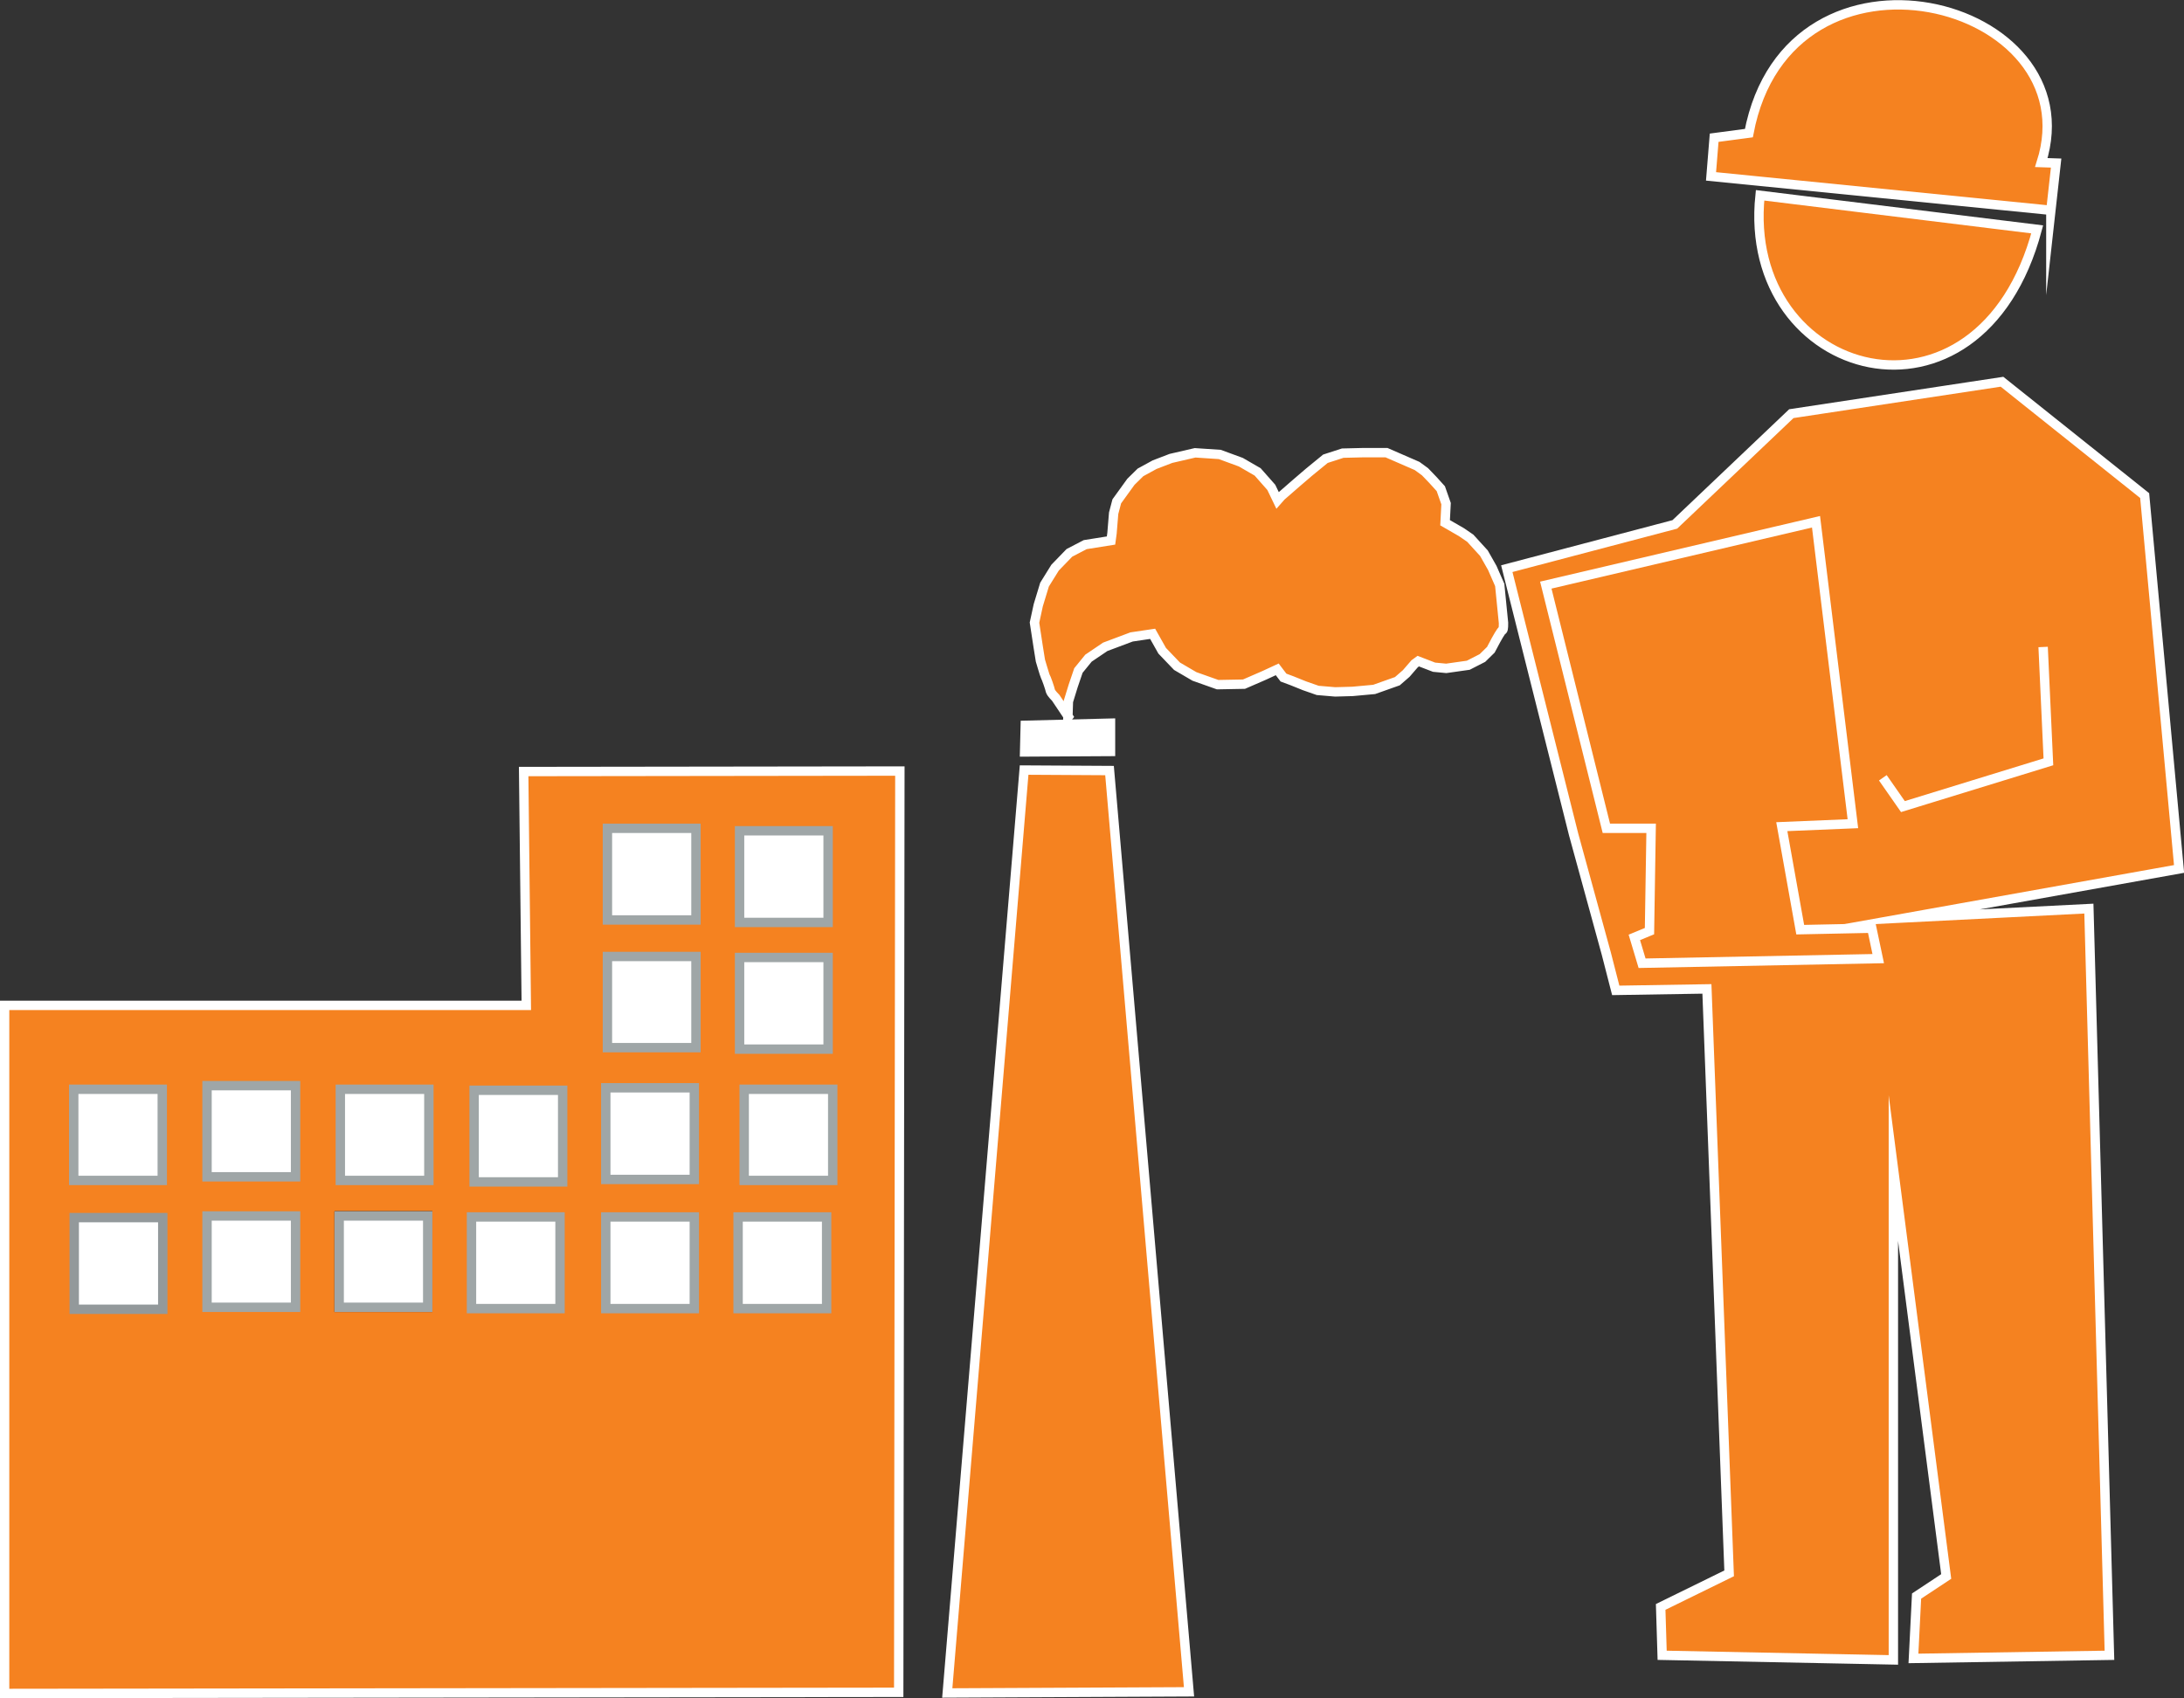 <?xml version="1.0" encoding="UTF-8"?>
<svg id="Capa_1" data-name="Capa 1" xmlns="http://www.w3.org/2000/svg" viewBox="0 0 132.71 103.2">
  <rect x="0" y="0" width="132.71" height="103.2" fill="#333333" stroke="none"/>
  <defs>
    <style>
      .cls-1, .cls-2, .cls-3, .cls-4, .cls-5 {
        stroke-miterlimit: 22.93;
      }

      .cls-1, .cls-2, .cls-3, .cls-4, .cls-5, .cls-6 {
        stroke-width: .57px;
      }

      .cls-1, .cls-2, .cls-6 {
        fill-rule: evenodd;
        stroke: #fff;
      }

      .cls-1, .cls-3, .cls-4 {
        fill: #fff;
      }

      .cls-2 {
        fill: #f58220;
      }

      .cls-3 {
        stroke: #93999b;
      }

      .cls-4 {
        stroke: #9fa6a7;
      }

      .cls-5 {
        fill: #ee303c;
        stroke: #211a22;
      }

      .cls-6 {
        fill: none;
        stroke-miterlimit: 10;
      }
    </style>
  </defs>
  <polygon class="cls-2" points=".28 102.92 54.61 102.85 54.68 46.86 31.82 46.89 31.98 61.1 .28 61.1 .28 102.92"/>
  <rect class="cls-3" x="4.51" y="74" width="5.38" height="5.57"/>
  <rect class="cls-4" x="12.58" y="73.9" width="5.38" height="5.55"/>
  <rect class="cls-5" x="20.61" y="73.9" width="5.38" height="5.55"/>
  <rect class="cls-4" x="28.65" y="73.96" width="5.38" height="5.57"/>
  <rect class="cls-4" x="36.81" y="73.96" width="5.38" height="5.57"/>
  <rect class="cls-4" x="44.85" y="73.96" width="5.38" height="5.57"/>
  <rect class="cls-5" x="20.61" y="73.9" width="5.38" height="5.55"/>
  <rect class="cls-4" x="12.58" y="65.98" width="5.38" height="5.54"/>
  <rect class="cls-4" x="4.48" y="66.2" width="5.38" height="5.54"/>
  <rect class="cls-4" x="20.68" y="66.2" width="5.38" height="5.54"/>
  <rect class="cls-4" x="28.81" y="66.26" width="5.38" height="5.57"/>
  <rect class="cls-4" x="20.61" y="73.9" width="5.38" height="5.55"/>
  <rect class="cls-4" x="36.81" y="66.11" width="5.38" height="5.57"/>
  <rect class="cls-4" x="45.22" y="66.2" width="5.38" height="5.54"/>
  <rect class="cls-4" x="36.91" y="58.13" width="5.38" height="5.54"/>
  <rect class="cls-4" x="44.94" y="58.19" width="5.38" height="5.57"/>
  <rect class="cls-4" x="36.91" y="50.34" width="5.38" height="5.57"/>
  <rect class="cls-4" x="44.94" y="50.49" width="5.38" height="5.57"/>
  <polygon class="cls-2" points="57.56 102.89 72.25 102.82 67.42 46.83 62.23 46.8 57.56 102.89"/>
  <polygon class="cls-1" points="62.3 44.08 62.26 45.7 67.48 45.67 67.48 43.95 62.3 44.08"/>
  <path class="cls-2" d="m64.89,43.6l.03-.97.29-.94.32-.94.61-.75,1.02-.69,1.6-.6,1.28-.19.58,1.03.9.94,1.06.62,1.41.5,1.6-.03,1.22-.53.8-.37.38.5.51.19.77.31.8.28,1.06.09,1.06-.03,1.31-.12,1.41-.5.54-.47.51-.59.22-.16.96.37.74.07,1.34-.19.86-.44.51-.5.32-.6s.32-.59.39-.59.06-.44.06-.44l-.23-2.31-.45-1.03-.51-.9-.83-.91-.54-.37-.99-.57.06-1.16-.32-.91-.48-.53-.48-.5-.48-.35-1.86-.81h-1.41l-1.25.03-1.05.34-.99.81-.77.66-.93.81-.22.25-.38-.79-.83-.94-1.02-.59-1.28-.47-1.5-.1-1.47.34-.99.38-.86.47-.58.57-.86,1.19-.19.72-.1,1.22-.06.44-1.57.25-.96.5-.87.9-.64,1.03-.38,1.25-.23,1.06.23,1.5.13.81s.26.88.29.94c.06.09.29.75.32.91.06.16.32.41.32.41l.77,1.15Z"/>
  <path class="cls-2" d="m106.95,11.87c-1.18,11.23,13.35,15.21,16.84,2.07l-16.84-2.07Z"/>
  <path class="cls-2" d="m124.62,12.78l-20.65-2.06.19-2.35,2.11-.28c2.43-12.83,20.91-8.1,17.77,1.79l.9.03-.32,2.88Z"/>
  <polygon class="cls-2" points="128.18 100.6 116.27 100.79 116.46 97 118.26 95.81 115.05 70.99 115.05 100.88 101 100.6 100.91 97.66 105.07 95.62 103.72 60.1 98.18 60.19 97.61 57.97 95.62 50.71 91.56 34.56 101.77 31.87 108.85 25.14 121.65 23.2 130.32 30.12 132.41 52.81 115.82 55.78 126.93 55.22 128.18 100.6"/>
  <polygon class="cls-6" points="99.78 58.54 114.13 58.26 113.74 56.41 109.39 56.5 108.27 50.24 112.59 50.06 110.35 31.71 93.93 35.56 97.61 50.34 100.33 50.34 100.23 56.59 99.31 56.97 99.78 58.54"/>
  <polyline class="cls-6" points="114.41 47.27 115.63 49.02 124.47 46.3 124.15 39.32"/>
</svg>